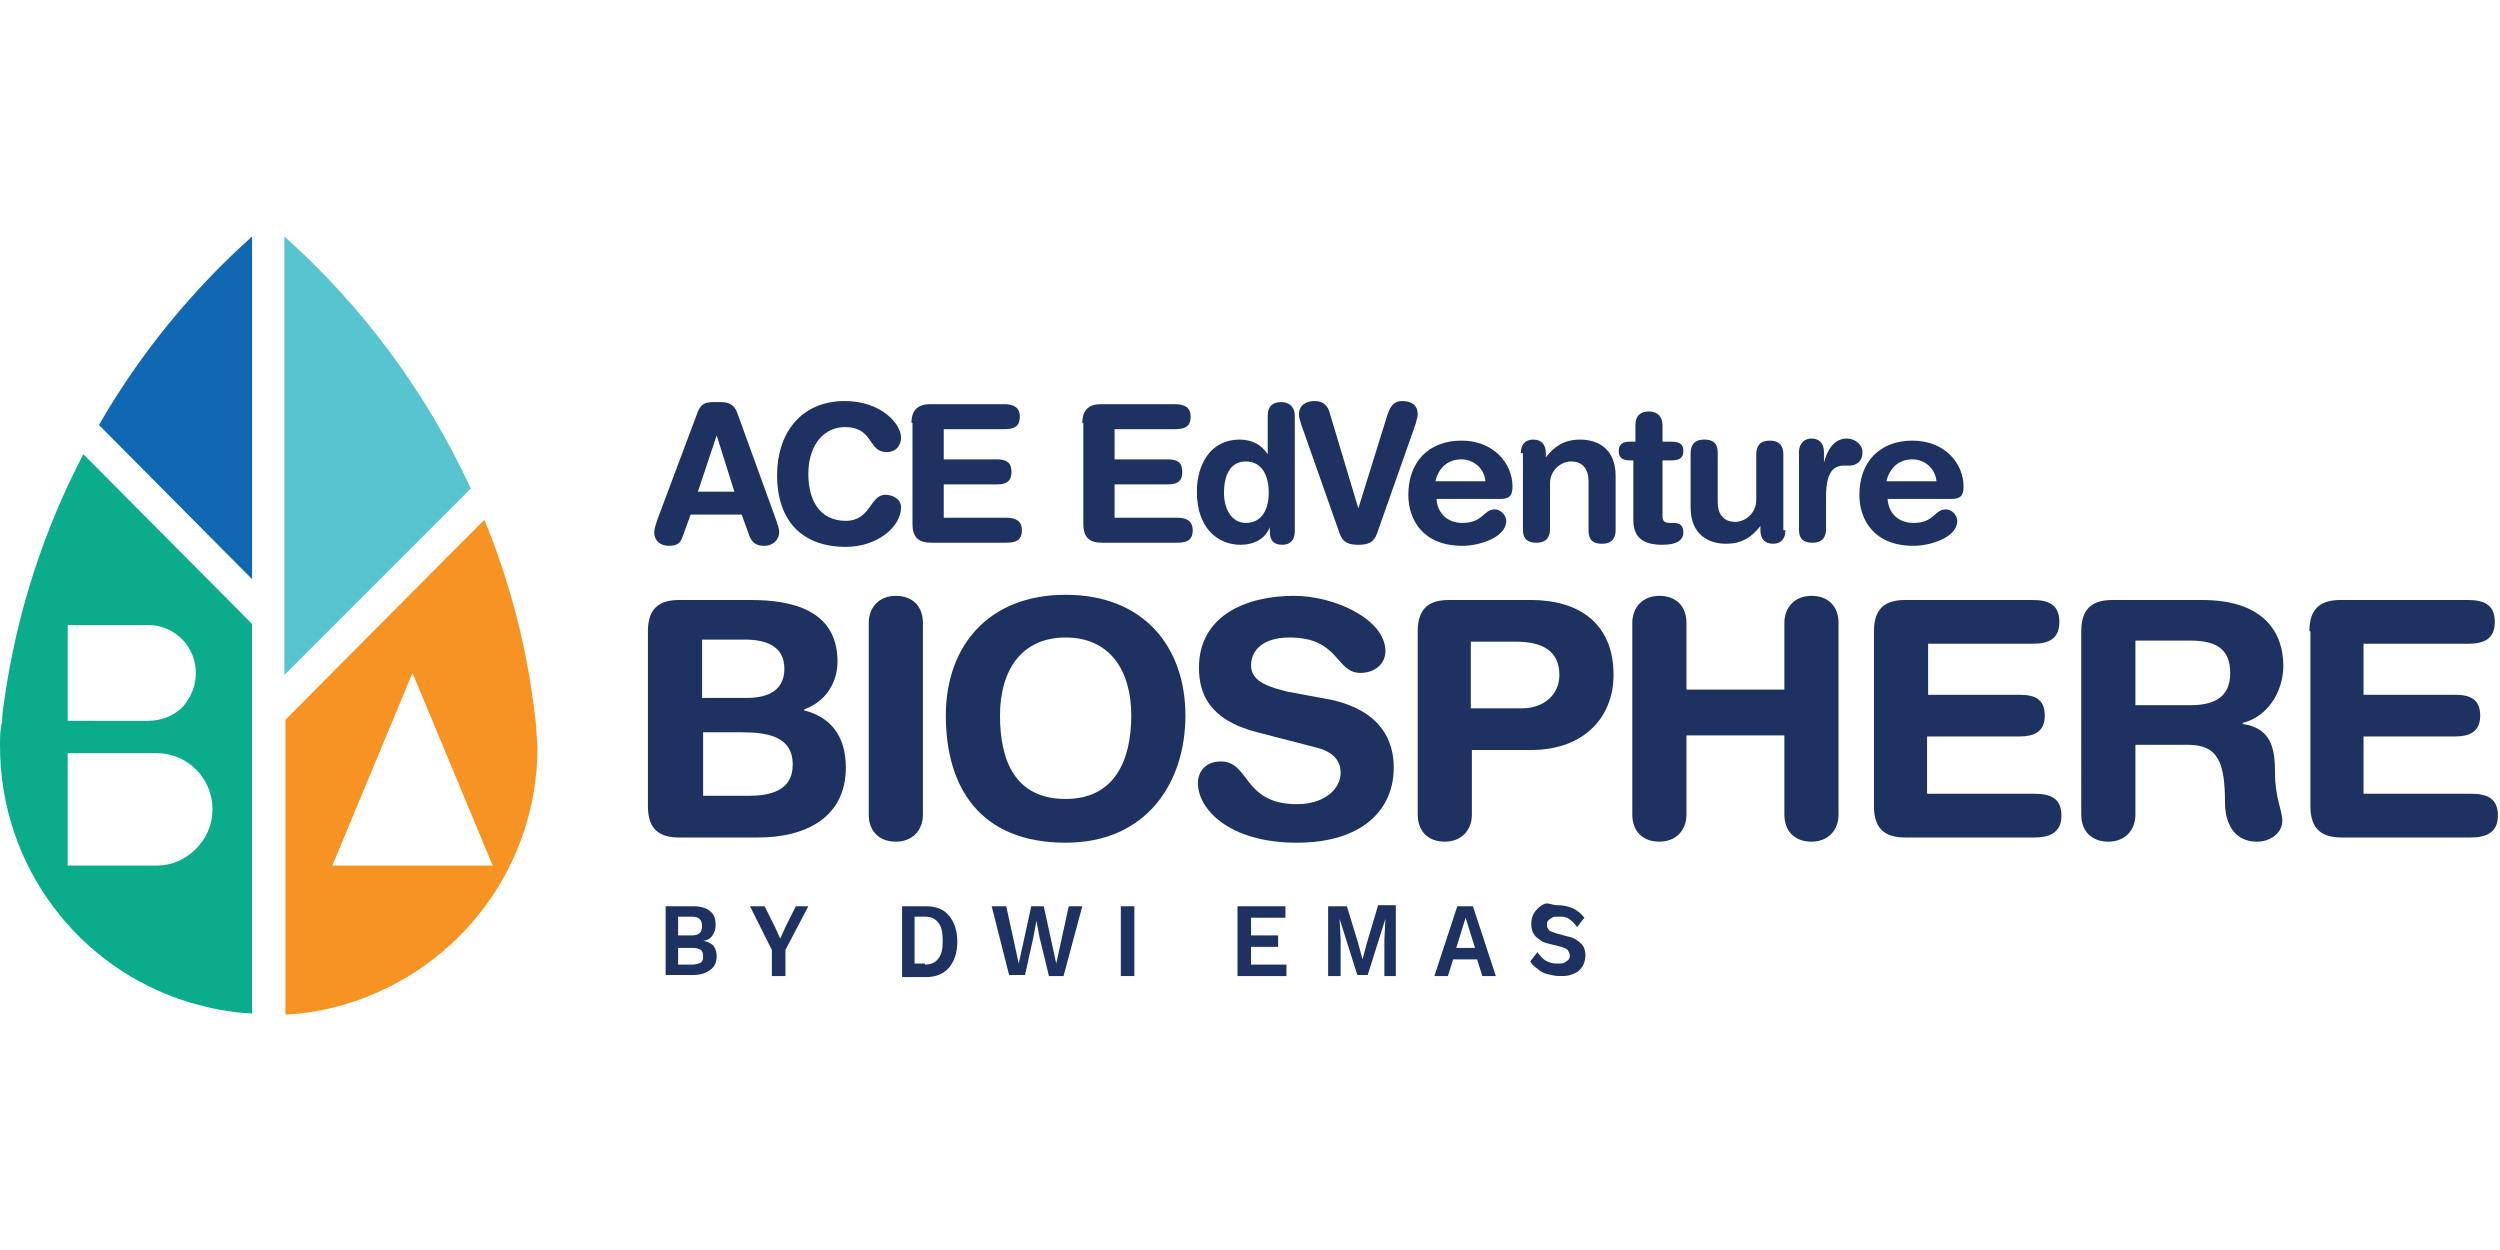<svg xmlns="http://www.w3.org/2000/svg" xmlns:xlink="http://www.w3.org/1999/xlink" id="Layer_1" x="0px" y="0px" viewBox="0 0 240 120" style="enable-background:new 0 0 240 120;" xml:space="preserve"><style type="text/css">	.st0{fill:#F69322;}	.st1{fill:#57C4CF;}	.st2{fill:#0BAC8C;}	.st3{fill:#1068B2;}	.st4{fill:#1D3261;}</style><g>	<g>		<g>			<path class="st0" d="M51.4,69c-0.1-0.5-0.1-1-0.2-1.5c-0.8-6.1-2.4-12-4.7-17.6l-3,3L27.4,69.1l0,0v28.3c2.1-0.1,4.2-0.5,6.1-1.1    c10.5-3.3,18.1-13,18.1-24.6C51.5,70.7,51.5,69.9,51.4,69z M31.9,83.1l7.7-18.5l7.7,18.5H31.9z"></path>		</g>		<g>			<path class="st1" d="M45.2,46.9l-4,4L27.3,64.8V22.7C34.8,29.4,40.9,37.6,45.2,46.9z"></path>		</g>		<g>			<path class="st2" d="M24.2,59.9L8,43.6c-3.8,7.3-6.4,15.2-7.6,23.7c-0.1,0.7-0.2,1.3-0.2,2C0,70,0,70.8,0,71.6    c0,11.6,7.6,21.4,18.1,24.6c2,0.6,4,1,6.1,1.1L24.2,59.9L24.2,59.9z M14.2,60c2.6,0,4.6,2.1,4.6,4.6c0,1.3-0.5,2.4-1.3,3.3    c-0.8,0.8-2,1.3-3.3,1.3H6.5V60H14.2z M15,83.1H6.5V72.3H15c3,0,5.4,2.4,5.4,5.4c0,1.5-0.6,2.8-1.6,3.8    C17.8,82.5,16.5,83.1,15,83.1z"></path>		</g>		<g>			<path class="st3" d="M24.2,22.7v32.9L9.5,40.8C13.4,34,18.4,27.9,24.2,22.7z"></path>		</g>	</g>	<g>		<path class="st4" d="M63.9,93.7V87h2.7c0.7,0,1.3,0.2,1.6,0.5c0.4,0.3,0.5,0.8,0.5,1.3c0,0.4-0.1,0.7-0.3,1   c-0.2,0.3-0.5,0.5-0.9,0.5v0c0.4,0.1,0.7,0.2,1,0.5c0.2,0.3,0.3,0.6,0.3,1c0,0.6-0.2,1-0.6,1.3c-0.4,0.3-0.9,0.5-1.7,0.5H63.9z    M65.1,89.8h1.3c0.7,0,1-0.3,1-0.9c0-0.6-0.3-0.9-1-0.9h-1.3V89.8z M65.1,92.6h1.4c0.3,0,0.6-0.1,0.8-0.2c0.2-0.2,0.2-0.4,0.2-0.6   c0-0.3-0.1-0.5-0.2-0.6c-0.2-0.1-0.4-0.2-0.8-0.2h-1.4V92.6z"></path>		<path class="st4" d="M77.6,87l-2.2,4.2v2.5h-1.3v-2.5L72,87h1.4l1,2l0.5,1.1l0.5-1.1l1-2H77.6z"></path>		<path class="st4" d="M88.9,87c1,0,1.7,0.3,2.2,0.9s0.8,1.4,0.8,2.5c0,1.1-0.3,1.9-0.8,2.5s-1.3,0.9-2.2,0.9h-2.3V87H88.9z    M88.8,92.6c0.6,0,1-0.2,1.3-0.6c0.3-0.4,0.4-0.9,0.4-1.7c0-0.7-0.1-1.3-0.4-1.7c-0.3-0.4-0.7-0.6-1.3-0.6h-1v4.5H88.8z"></path>		<path class="st4" d="M96.9,93.7L95.2,87h1.4l1.2,5.5l1.2-5.5h1.2l1.2,5.5l1.2-5.5h1.3l-1.8,6.7h-1.4L99.8,90l-0.3-1.6h0L99.2,90   l-0.8,3.6H96.9z"></path>		<path class="st4" d="M108.9,87v6.7h-1.3V87H108.9z"></path>		<path class="st4" d="M118.8,93.7V87h4.6v1.1h-3.3v1.7h2.6v1.1h-2.6v1.7h3.4v1.1H118.8z"></path>		<path class="st4" d="M134,87v6.7h-1.1v-3.5l0.1-2h0l-1.7,5.4h-1l-1.7-5.4h0l0.1,2v3.5h-1.2V87h1.8l1.1,3.6l0.4,1.5h0l0.4-1.5   l1.1-3.7H134z"></path>		<path class="st4" d="M143.6,93.7h-1.3l-0.5-1.6h-2.3l-0.5,1.6h-1.3l2.2-6.7h1.5L143.6,93.7z M139.8,91h1.8l-0.9-2.9L139.8,91z"></path>		<path class="st4" d="M149.5,86.9c0.6,0,1,0.1,1.5,0.3c0.4,0.2,0.8,0.5,1.1,0.9l-0.7,0.9c-0.3-0.4-0.5-0.6-0.8-0.8   c-0.3-0.2-0.6-0.2-1-0.2c-0.3,0-0.5,0-0.6,0.1c-0.2,0.1-0.3,0.2-0.4,0.3c-0.1,0.1-0.1,0.3-0.1,0.4c0,0.2,0.1,0.3,0.2,0.5   c0.1,0.1,0.4,0.2,0.7,0.3l1.1,0.3c0.6,0.1,1,0.4,1.3,0.7c0.3,0.3,0.4,0.7,0.4,1.1c0,0.4-0.1,0.8-0.3,1.1c-0.2,0.3-0.5,0.6-0.9,0.7   c-0.4,0.2-0.8,0.2-1.3,0.2c-0.4,0-0.8-0.1-1.2-0.2c-0.4-0.1-0.7-0.3-0.9-0.5c-0.3-0.2-0.5-0.4-0.7-0.7l0.7-0.9   c0.1,0.2,0.3,0.4,0.5,0.6s0.4,0.3,0.7,0.4c0.3,0.1,0.5,0.1,0.8,0.1c0.3,0,0.5,0,0.6-0.1c0.2-0.1,0.3-0.2,0.4-0.3   c0.1-0.1,0.1-0.3,0.1-0.4c0-0.2-0.1-0.3-0.2-0.5c-0.1-0.1-0.3-0.2-0.6-0.3l-1.2-0.3c-0.4-0.1-0.7-0.2-0.9-0.4   c-0.3-0.2-0.4-0.3-0.6-0.6c-0.1-0.2-0.2-0.5-0.2-0.9c0-0.4,0.1-0.8,0.3-1.1s0.5-0.6,0.9-0.8S149,86.9,149.5,86.9z"></path>	</g>	<g>		<path class="st4" d="M62.2,60.6c0-2.3,1.2-3,3-3h6.9c3.8,0,8.3,0.9,8.3,5.9c0,1.9-1,3.8-3.2,4.6v0.1c2.4,0.6,4,2.3,4,5.5   c0,4.8-3.9,6.7-8.4,6.7h-7.6c-1.8,0-3-0.7-3-3V60.6z M67.4,67h4.3c2.4,0,3.6-1,3.6-2.8c0-2.2-1.8-2.8-3.8-2.8h-4.1V67z M67.4,76.4   h4.4c2,0,4.3-0.4,4.3-3c0-2.7-2.4-3.1-4.9-3.1h-3.7V76.4z"></path>		<path class="st4" d="M83.4,59.8c0-1.5,1-2.6,2.6-2.6c1.6,0,2.6,1,2.6,2.6v18.4c0,1.5-1,2.6-2.6,2.6c-1.6,0-2.6-1-2.6-2.6V59.8z"></path>		<path class="st4" d="M102.3,57.1c7.5,0,11.5,5,11.5,11.6c0,6.4-3.7,12.2-11.5,12.2c-8.2,0-11.5-5.3-11.5-12.2   C90.8,62,94.9,57.1,102.3,57.1z M102.3,76.7c4.7,0,6.3-3.7,6.3-8c0-4.4-2.1-7.5-6.3-7.5S96,64.3,96,68.7   C96,73.1,97.5,76.7,102.3,76.7z"></path>		<path class="st4" d="M127.9,67.2c4.7,1.1,5.9,3.9,5.9,6.5c0,4.1-3.1,7.2-9.3,7.2c-6.6,0-9.5-3.3-9.5-5.7c0-1.3,0.9-2.1,2.2-2.1   c2.8,0,2.1,4.1,7.3,4.1c2.7,0,4.2-1.5,4.2-3c0-0.9-0.4-1.9-2.2-2.4l-5.8-1.5c-4.7-1.2-5.6-3.8-5.6-6.2c0-5.1,4.7-6.9,9.1-6.9   c4,0,8.8,2.3,8.8,5.3c0,1.3-1.1,2.1-2.4,2.1c-2.4,0-2-3.4-6.8-3.4c-2.4,0-3.7,1.1-3.7,2.7s1.9,2.1,3.5,2.5L127.9,67.2z"></path>		<path class="st4" d="M136.1,60.6c0-2.3,1.2-3,3-3h7.9c4.4,0,7.9,2.1,7.9,7.2c0,4.1-2.9,7.2-7.9,7.2h-5.7v6.2c0,1.5-1,2.6-2.6,2.6   c-1.6,0-2.6-1-2.6-2.6V60.6z M141.3,68h4.8c2.1,0,3.6-1.3,3.6-3.2c0-2.3-1.6-3.2-4.2-3.2h-4.3V68z"></path>		<path class="st4" d="M156.7,59.8c0-1.5,1-2.6,2.6-2.6s2.6,1,2.6,2.6v6.4h9.4v-6.4c0-1.5,1-2.6,2.6-2.6c1.6,0,2.6,1,2.6,2.6v18.4   c0,1.5-1,2.6-2.6,2.6c-1.6,0-2.6-1-2.6-2.6v-7.6h-9.4v7.6c0,1.5-1,2.6-2.6,2.6s-2.6-1-2.6-2.6V59.8z"></path>		<path class="st4" d="M179.9,60.6c0-2.3,1.2-3,3-3h12.2c1.5,0,2.6,0.4,2.6,2.1s-1.1,2.1-2.6,2.1h-10v4.9h8.8c1.4,0,2.4,0.4,2.4,2   c0,1.6-1.1,2-2.4,2H185v5.5h10.3c1.5,0,2.6,0.4,2.6,2.1c0,1.6-1.1,2.1-2.6,2.1h-12.4c-1.8,0-3-0.7-3-3V60.6z"></path>		<path class="st4" d="M199.8,60.6c0-2.3,1.2-3,3-3h8.6c6.2,0,7.8,3.4,7.8,6.3c0,2.5-1.5,4.9-3.9,5.5v0.1c2.7,0.4,3.1,2.3,3.1,4.6   c0,2.6,0.7,3.6,0.7,4.7c0,1.2-1.2,2-2.4,2c-2.8,0-3.1-2.7-3.1-3.7c0-4-0.7-5.6-3.6-5.6H205v6.7c0,1.5-1,2.6-2.6,2.6   s-2.6-1-2.6-2.6V60.6z M205,67.7h5.2c2,0,3.9-0.5,3.9-3.1c0-2.4-1.5-3.1-3.8-3.1H205V67.7z"></path>		<path class="st4" d="M221.7,60.6c0-2.3,1.2-3,3-3h12.2c1.5,0,2.6,0.4,2.6,2.1s-1.1,2.1-2.6,2.1h-10v4.9h8.8c1.4,0,2.4,0.4,2.4,2   c0,1.6-1.1,2-2.4,2h-8.8v5.5h10.3c1.5,0,2.6,0.4,2.6,2.1c0,1.6-1.1,2.1-2.6,2.1h-12.4c-1.8,0-3-0.7-3-3V60.6z"></path>	</g>	<g>		<path class="st4" d="M67,39.5c0.3-0.7,0.7-0.9,1.5-0.9h0.7c0.7,0,1.3,0.2,1.6,1.1l3.7,10.2c0.1,0.3,0.3,0.8,0.3,1.2   c0,0.7-0.6,1.3-1.4,1.3c-0.7,0-1.1-0.2-1.4-0.8l-0.8-2.2h-4.9l-0.8,2.2c-0.2,0.6-0.6,0.8-1.3,0.8c-0.8,0-1.4-0.5-1.4-1.3   c0-0.3,0.2-0.9,0.3-1.2L67,39.5z M68.8,41.8L68.8,41.8L67,47.2h3.5L68.8,41.8z"></path>		<path class="st4" d="M81.1,38.5c3.5,0,5.4,2.2,5.4,3.5c0,0.8-0.5,1.4-1.4,1.4c-1.8,0-1.2-2.4-4-2.4c-1.9,0-3.5,1.6-3.5,4.5   c0,2.4,1,4.5,3.6,4.5c2.4,0,2.3-2.5,3.8-2.5c0.7,0,1.5,0.4,1.5,1.2c0,1.9-2.3,3.8-5.3,3.8c-4.1,0-6.6-2.4-6.6-6.9   C74.6,41.7,76.8,38.5,81.1,38.5z"></path>		<path class="st4" d="M87.5,40.6c0-1.3,0.7-1.8,1.8-1.8h7.1c0.9,0,1.5,0.3,1.5,1.2c0,1-0.6,1.2-1.5,1.2h-5.8v2.9h5.1   c0.8,0,1.4,0.2,1.4,1.2s-0.6,1.2-1.4,1.2h-5.1v3.2h6c0.9,0,1.5,0.3,1.5,1.2c0,1-0.6,1.2-1.5,1.2h-7.2c-1.1,0-1.8-0.4-1.8-1.8V40.6   z"></path>		<path class="st4" d="M103.9,40.6c0-1.3,0.7-1.8,1.8-1.8h7.1c0.9,0,1.5,0.3,1.5,1.2c0,1-0.6,1.2-1.5,1.2h-5.8v2.9h5.1   c0.8,0,1.4,0.2,1.4,1.2s-0.6,1.2-1.4,1.2h-5.1v3.2h6c0.9,0,1.5,0.3,1.5,1.2c0,1-0.6,1.2-1.5,1.2h-7.2c-1.1,0-1.8-0.4-1.8-1.8V40.6   z"></path>		<path class="st4" d="M124.3,51c0,0.8-0.4,1.3-1.2,1.3c-0.8,0-1.2-0.4-1.2-1.3v-0.4h0c-0.4,1.1-1.5,1.7-2.8,1.7   c-2.2,0-4.2-1.6-4.2-5.1c0-2.6,1.3-5,4.1-5c1.2,0,2.1,0.5,2.7,1.4h0v-3.7c0-0.9,0.5-1.3,1.3-1.3s1.3,0.5,1.3,1.3V51z M119.6,50.2   c1.6,0,2.2-1.4,2.2-2.9c0-1.4-0.5-3-2.2-3c-1.7,0-2.1,1.7-2.1,3C117.5,48.8,118.2,50.2,119.6,50.2z"></path>		<path class="st4" d="M132.2,51.2c-0.3,0.9-0.9,1.1-1.8,1.1s-1.5-0.2-1.8-1.1l-3.7-10.5c-0.1-0.4-0.2-0.6-0.2-0.9   c0-1,0.8-1.3,1.5-1.3c0.8,0,1.3,0.4,1.5,1.3l2.7,9h0l2.8-9c0.3-0.9,0.7-1.3,1.4-1.3c0.8,0,1.5,0.3,1.5,1.3c0,0.2-0.1,0.5-0.2,0.9   L132.2,51.2z"></path>		<path class="st4" d="M137.9,47.7c0,1.4,0.9,2.5,2.5,2.5c2,0,2-1.3,3.1-1.3c0.6,0,1.1,0.6,1.1,1.1c0,1.6-2.6,2.4-4.2,2.4   c-3.8,0-5.2-2.5-5.2-4.9c0-3.1,1.9-5.2,5.1-5.2c3.1,0,4.9,2.2,4.9,4.4c0,0.9-0.3,1.2-1.2,1.2H137.9z M142.6,46.2   c-0.1-1.2-1.1-2.1-2.3-2.1c-1.3,0-2.2,0.8-2.5,2.1H142.6z"></path>		<path class="st4" d="M146,43.5c0-0.8,0.4-1.3,1.2-1.3c0.8,0,1.2,0.5,1.2,1.3v0.4h0c0.8-1,1.7-1.7,3.3-1.7c1.6,0,3.4,0.8,3.4,3.5   v5.2c0,0.7-0.3,1.3-1.3,1.3c-1.1,0-1.3-0.6-1.3-1.3v-4.7c0-1.1-0.5-1.9-1.7-1.9c-0.9,0-2,0.8-2,2.1v4.4c0,0.7-0.3,1.3-1.3,1.3   c-1.1,0-1.3-0.6-1.3-1.3V43.5z"></path>		<path class="st4" d="M157,44.2h-0.5c-0.8,0-1.1-0.3-1.1-0.9s0.3-0.9,1.1-0.9h0.5v-1.6c0-0.9,0.5-1.3,1.3-1.3s1.3,0.5,1.3,1.3v1.6   h0.8c0.8,0,1.2,0.2,1.2,0.9s-0.4,0.9-1.2,0.9h-0.8v5.4c0,0.4,0.2,0.6,0.7,0.6h0.4c0.6,0,0.9,0.3,0.9,0.9c0,0.8-0.7,1.2-2,1.2   c-2,0-2.8-0.8-2.8-2.4V44.2z"></path>		<path class="st4" d="M171.4,50.9c0,0.8-0.4,1.3-1.2,1.3c-0.8,0-1.2-0.5-1.2-1.3v-0.4h0c-0.8,1-1.7,1.7-3.3,1.7   c-1.6,0-3.4-0.8-3.4-3.5v-5.2c0-0.7,0.3-1.3,1.3-1.3c1.1,0,1.3,0.6,1.3,1.3v4.7c0,1.1,0.5,1.9,1.7,1.9c0.9,0,2-0.8,2-2.1v-4.4   c0-0.7,0.3-1.3,1.3-1.3s1.3,0.6,1.3,1.3V50.9z"></path>		<path class="st4" d="M172.7,43.4c0-0.8,0.5-1.3,1.2-1.3c0.7,0,1.2,0.4,1.2,1.3v1h0c0.3-1.1,0.9-2.3,2.2-2.3c0.8,0,1.5,0.6,1.5,1.3   c0,1-0.7,1.3-1.3,1.3h-0.5c-1.1,0-1.7,0.8-1.7,3v3.1c0,0.7-0.3,1.3-1.3,1.3c-1.1,0-1.3-0.6-1.3-1.3V43.4z"></path>		<path class="st4" d="M181.2,47.7c0,1.4,0.9,2.5,2.5,2.5c2,0,2-1.3,3.1-1.3c0.6,0,1.1,0.6,1.1,1.1c0,1.6-2.6,2.4-4.2,2.4   c-3.8,0-5.2-2.5-5.2-4.9c0-3.1,1.9-5.2,5.1-5.2c3.1,0,4.9,2.2,4.9,4.4c0,0.9-0.3,1.2-1.2,1.2H181.2z M185.9,46.2   c-0.1-1.2-1.1-2.1-2.3-2.1c-1.3,0-2.2,0.8-2.5,2.1H185.9z"></path>	</g></g></svg>